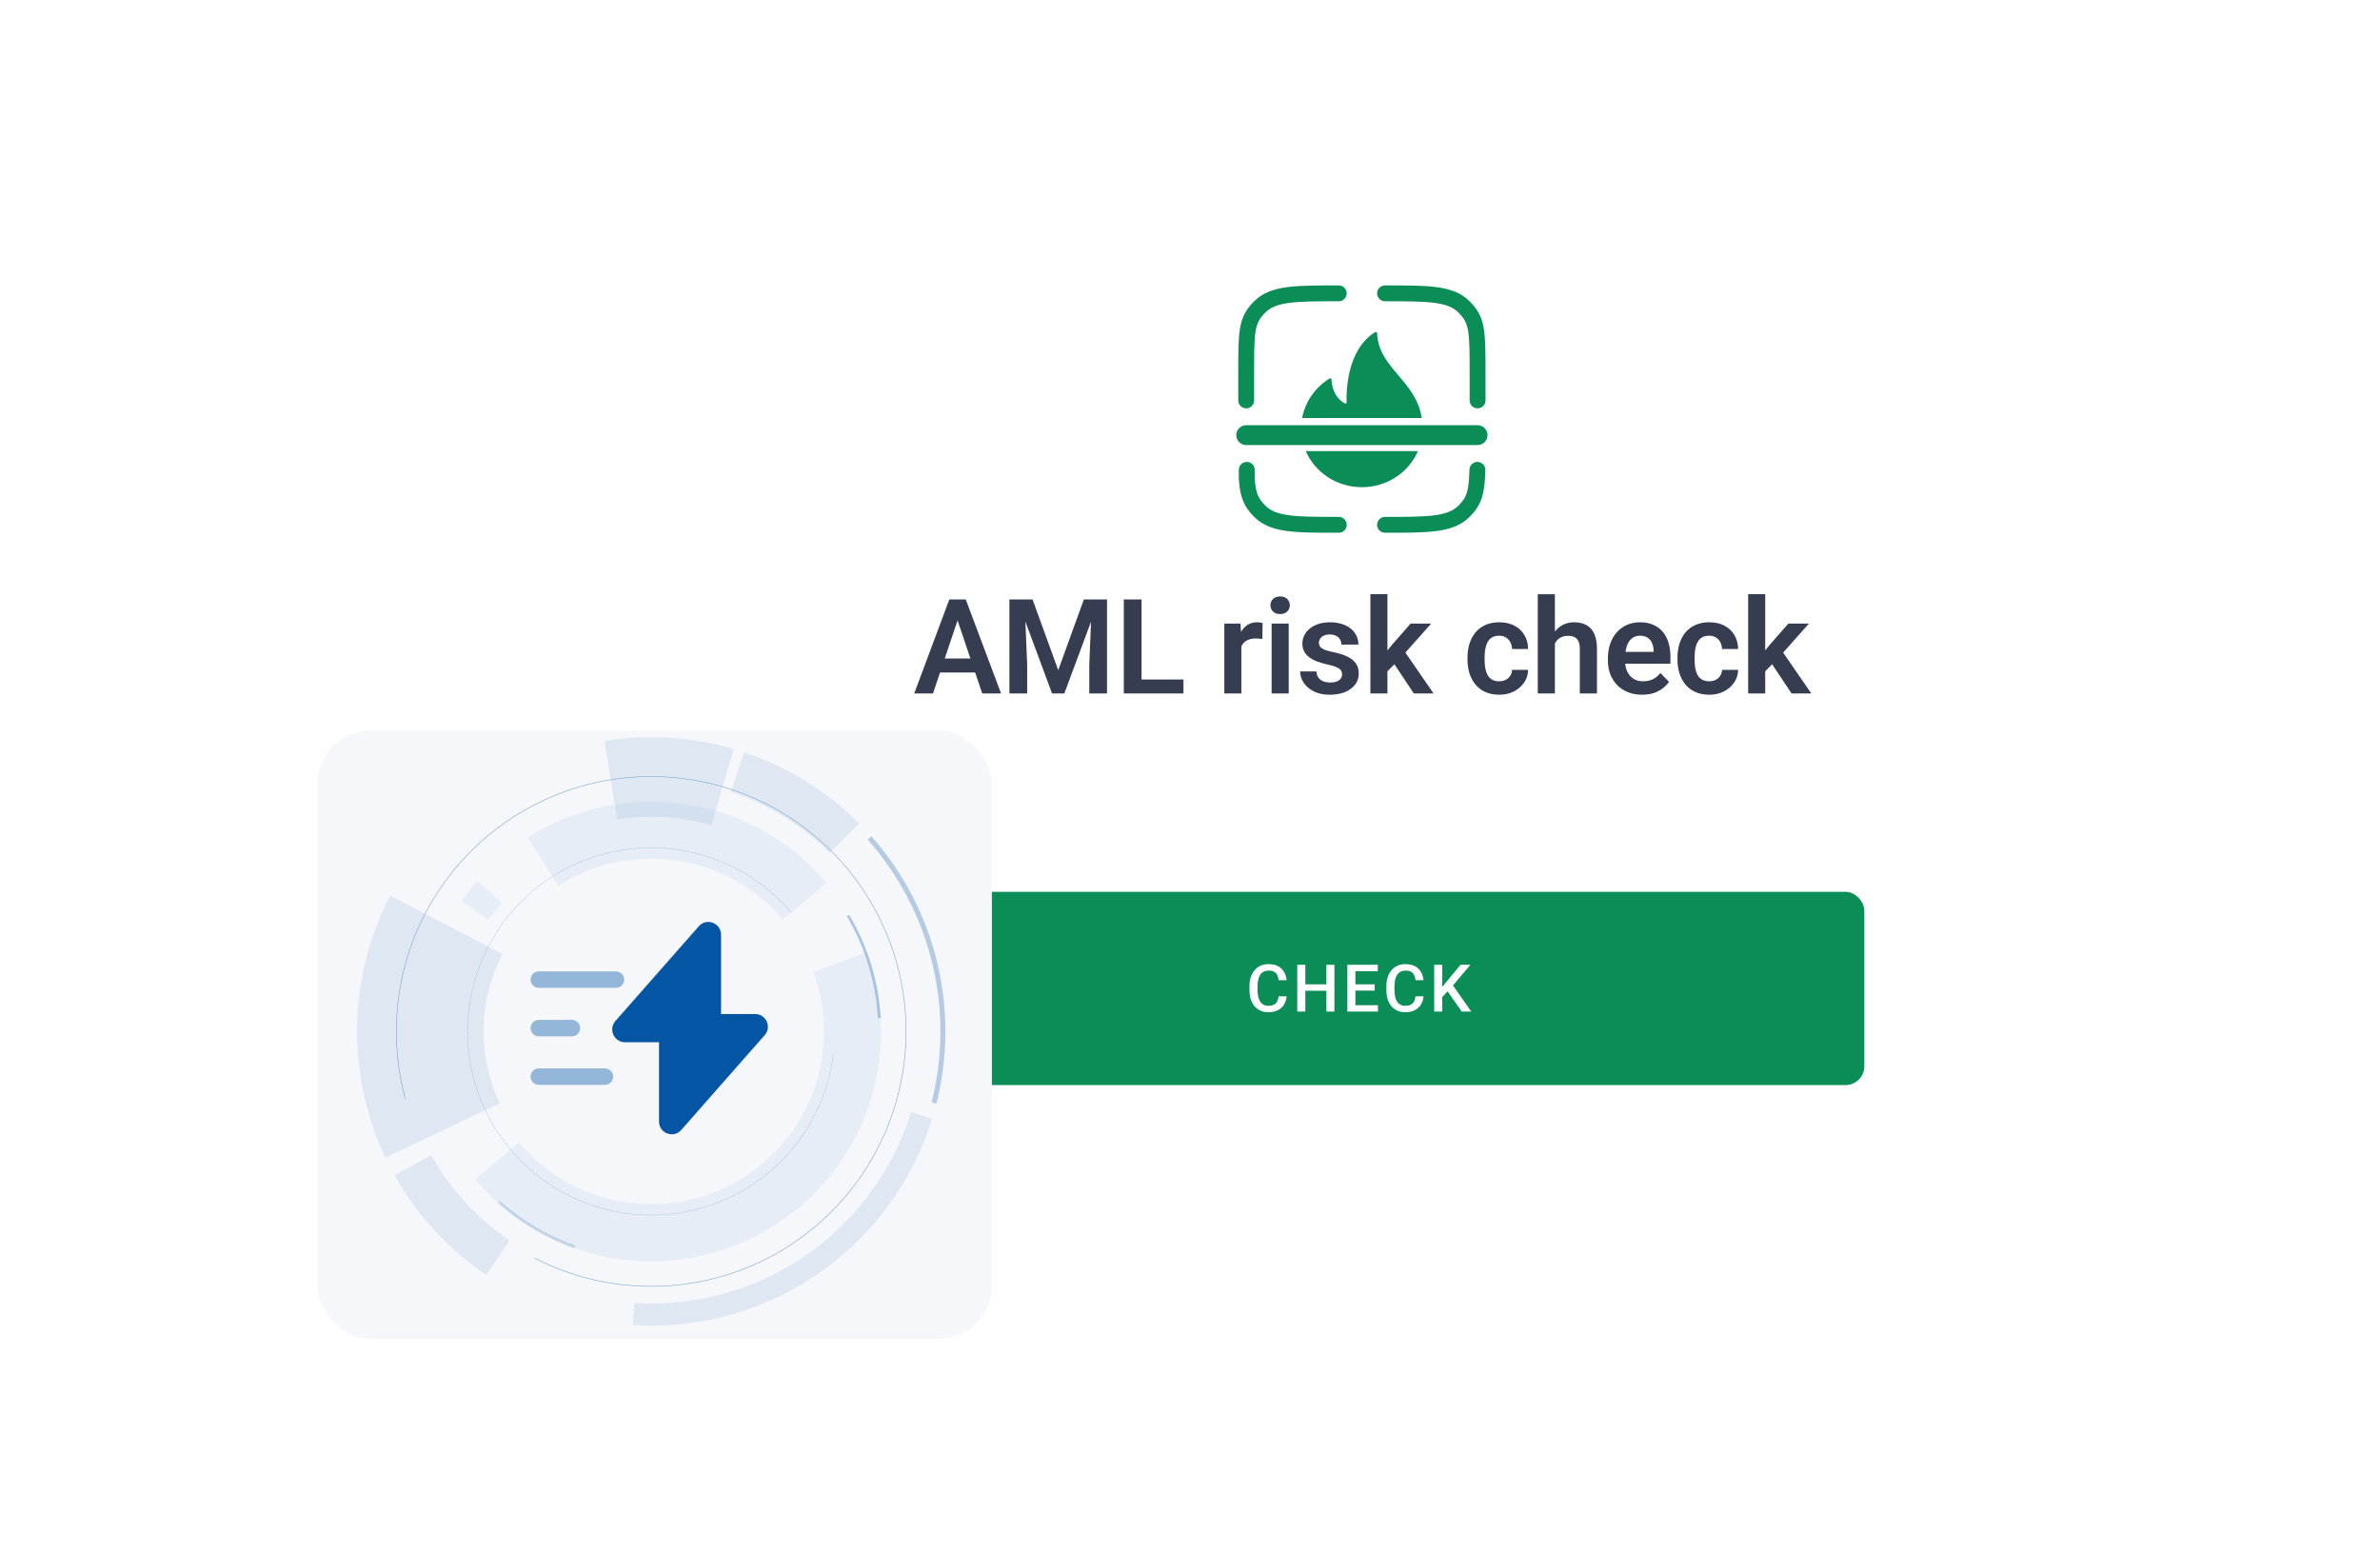 <svg width="360" height="235" viewBox="0 0 360 235" fill="none" xmlns="http://www.w3.org/2000/svg">
<g clip-path="url(#clip0_4443_48157)">
<g filter="url(#filter0_d_4443_48157)">
<rect x="100" y="12" width="212" height="180" rx="8" fill="white"/>
</g>
<rect x="100" y="12.48" width="212" height="180" rx="8" fill="white"/>
<path d="M202.502 79.367C195.902 79.367 192.603 79.367 190.552 77.316C189.208 75.972 188.745 74.843 188.586 72.367V71.054" stroke="#0B8D57" stroke-width="2.4" stroke-linecap="round"/>
<path d="M209.5 79.367C216.1 79.367 219.399 79.367 221.45 77.316C223.011 75.755 223.383 74.484 223.472 71.054" stroke="#0B8D57" stroke-width="2.4" stroke-linecap="round"/>
<path d="M209.5 44.362C216.1 44.362 219.399 44.362 221.45 46.413C223.5 48.463 223.5 50.013 223.5 56.612V60.553" stroke="#0B8D57" stroke-width="2.4" stroke-linecap="round"/>
<path d="M202.5 44.362C195.9 44.362 192.601 44.362 190.55 46.413C188.5 48.463 188.5 50.013 188.5 56.612V60.553" stroke="#0B8D57" stroke-width="2.4" stroke-linecap="round"/>
<path d="M214.484 68.218C213.102 71.424 209.824 73.678 205.998 73.678C202.173 73.678 198.894 71.424 197.512 68.218H214.484ZM208 50.227C208.129 50.147 208.296 50.244 208.303 50.396C208.535 55.736 214.16 57.481 215.063 63.218H196.961C197.431 60.718 198.978 58.542 201.11 57.24C201.241 57.161 201.405 57.257 201.413 57.409C201.53 59.767 202.849 60.707 203.43 61.008C203.556 61.074 203.691 60.977 203.687 60.836C203.635 59.384 203.661 52.917 208 50.227Z" fill="#0B8D57"/>
<path d="M188.5 65.804H223.5" stroke="#0B8D57" stroke-width="3" stroke-linecap="round"/>
<path d="M145.181 92.806L141.128 104.866H138.286L143.599 90.648H145.415L145.181 92.806ZM148.57 104.866L144.497 92.806L144.253 90.648H146.079L151.421 104.866H148.57ZM148.384 99.583V101.702H140.757V99.583H148.384ZM153.858 90.648H156.182L160.069 101.351L163.946 90.648H166.28L160.996 104.866H159.131L153.858 90.648ZM152.686 90.648H154.961L155.371 100.482V104.866H152.686V90.648ZM165.166 90.648H167.452V104.866H164.766V100.482L165.166 90.648ZM179.009 102.757V104.866H171.861V102.757H179.009ZM172.671 90.648V104.866H169.986V90.648H172.671ZM187.77 96.458V104.866H185.191V94.3H187.633L187.77 96.458ZM190.982 94.232L190.943 96.634C190.8 96.608 190.637 96.588 190.455 96.575C190.279 96.562 190.113 96.556 189.957 96.556C189.56 96.556 189.212 96.611 188.912 96.722C188.613 96.826 188.362 96.979 188.16 97.181C187.965 97.383 187.815 97.63 187.711 97.923C187.607 98.21 187.548 98.535 187.535 98.9L186.979 98.831C186.979 98.161 187.047 97.539 187.184 96.966C187.32 96.393 187.519 95.892 187.779 95.462C188.04 95.032 188.365 94.7 188.756 94.466C189.153 94.225 189.609 94.105 190.123 94.105C190.266 94.105 190.419 94.118 190.582 94.144C190.751 94.163 190.885 94.193 190.982 94.232ZM194.933 94.3V104.866H192.345V94.3H194.933ZM192.169 91.536C192.169 91.152 192.299 90.833 192.56 90.579C192.827 90.325 193.185 90.198 193.634 90.198C194.083 90.198 194.438 90.325 194.698 90.579C194.965 90.833 195.099 91.152 195.099 91.536C195.099 91.914 194.965 92.23 194.698 92.484C194.438 92.737 194.083 92.865 193.634 92.865C193.185 92.865 192.827 92.737 192.56 92.484C192.299 92.23 192.169 91.914 192.169 91.536ZM203.004 101.976C203.004 101.754 202.946 101.556 202.829 101.38C202.711 101.204 202.49 101.045 202.164 100.902C201.845 100.752 201.377 100.612 200.758 100.482C200.211 100.365 199.707 100.218 199.245 100.042C198.782 99.867 198.385 99.655 198.053 99.407C197.721 99.154 197.461 98.857 197.272 98.519C197.09 98.174 196.998 97.777 196.998 97.327C196.998 96.891 197.093 96.481 197.282 96.097C197.47 95.706 197.744 95.365 198.102 95.072C198.46 94.772 198.896 94.538 199.411 94.368C199.925 94.193 200.504 94.105 201.149 94.105C202.047 94.105 202.819 94.251 203.463 94.544C204.114 94.837 204.612 95.241 204.957 95.755C205.302 96.263 205.475 96.836 205.475 97.474H202.897C202.897 97.194 202.832 96.94 202.702 96.712C202.578 96.484 202.386 96.302 202.125 96.165C201.865 96.022 201.536 95.95 201.139 95.95C200.781 95.95 200.478 96.009 200.231 96.126C199.99 96.243 199.808 96.396 199.684 96.585C199.56 96.774 199.498 96.982 199.498 97.21C199.498 97.379 199.531 97.532 199.596 97.669C199.668 97.799 199.782 97.92 199.938 98.031C200.094 98.141 200.306 98.242 200.573 98.333C200.846 98.424 201.181 98.512 201.579 98.597C202.366 98.753 203.053 98.962 203.639 99.222C204.232 99.476 204.694 99.814 205.026 100.238C205.358 100.661 205.524 101.201 205.524 101.859C205.524 102.327 205.423 102.757 205.221 103.148C205.019 103.532 204.726 103.867 204.342 104.154C203.958 104.44 203.499 104.665 202.965 104.827C202.431 104.984 201.829 105.062 201.159 105.062C200.189 105.062 199.368 104.889 198.698 104.544C198.027 104.193 197.519 103.75 197.174 103.216C196.829 102.676 196.657 102.116 196.657 101.536H199.127C199.147 101.947 199.258 102.275 199.459 102.523C199.661 102.77 199.915 102.949 200.221 103.06C200.534 103.164 200.862 103.216 201.207 103.216C201.598 103.216 201.927 103.164 202.194 103.06C202.461 102.949 202.663 102.803 202.799 102.62C202.936 102.432 203.004 102.217 203.004 101.976ZM209.865 89.857V104.866H207.287V89.857H209.865ZM216.486 94.3L211.886 99.466L209.396 101.995L208.576 99.993L210.5 97.572L213.371 94.3H216.486ZM213.849 104.866L210.578 99.945L212.296 98.275L216.838 104.866H213.849ZM226.77 103.031C227.134 103.031 227.46 102.959 227.746 102.816C228.033 102.672 228.26 102.471 228.43 102.21C228.605 101.95 228.7 101.647 228.713 101.302H231.145C231.132 102.018 230.93 102.659 230.539 103.226C230.148 103.792 229.628 104.241 228.977 104.573C228.332 104.899 227.609 105.062 226.809 105.062C225.995 105.062 225.285 104.925 224.68 104.652C224.074 104.378 223.57 103.997 223.166 103.509C222.769 103.021 222.469 102.454 222.268 101.81C222.072 101.165 221.975 100.475 221.975 99.74V99.427C221.975 98.691 222.072 98.001 222.268 97.357C222.469 96.712 222.769 96.146 223.166 95.657C223.57 95.169 224.074 94.788 224.68 94.515C225.285 94.242 225.992 94.105 226.799 94.105C227.652 94.105 228.4 94.271 229.045 94.603C229.696 94.935 230.204 95.404 230.568 96.009C230.939 96.615 231.132 97.327 231.145 98.148H228.713C228.7 97.77 228.615 97.432 228.459 97.132C228.303 96.833 228.081 96.592 227.795 96.409C227.508 96.227 227.16 96.136 226.75 96.136C226.314 96.136 225.949 96.227 225.656 96.409C225.37 96.592 225.145 96.842 224.982 97.161C224.826 97.474 224.715 97.825 224.65 98.216C224.592 98.6 224.562 99.004 224.562 99.427V99.74C224.562 100.169 224.592 100.579 224.65 100.97C224.715 101.361 224.826 101.712 224.982 102.025C225.145 102.331 225.37 102.575 225.656 102.757C225.949 102.939 226.32 103.031 226.77 103.031ZM235.193 89.867V104.866H232.605V89.867H235.193ZM234.782 99.202H234.021C234.021 98.467 234.118 97.79 234.314 97.171C234.509 96.553 234.786 96.016 235.144 95.56C235.502 95.098 235.928 94.74 236.423 94.486C236.924 94.232 237.478 94.105 238.083 94.105C238.604 94.105 239.076 94.18 239.499 94.329C239.929 94.473 240.297 94.704 240.603 95.023C240.909 95.342 241.143 95.758 241.306 96.273C241.475 96.781 241.56 97.399 241.56 98.128V104.866H238.962V98.109C238.962 97.62 238.89 97.236 238.747 96.956C238.604 96.67 238.399 96.465 238.132 96.341C237.872 96.217 237.549 96.156 237.165 96.156C236.749 96.156 236.39 96.237 236.091 96.4C235.792 96.556 235.544 96.774 235.349 97.054C235.16 97.334 235.017 97.656 234.919 98.021C234.828 98.385 234.782 98.779 234.782 99.202ZM248.381 105.062C247.58 105.062 246.861 104.932 246.223 104.671C245.585 104.411 245.041 104.049 244.592 103.587C244.149 103.118 243.808 102.575 243.567 101.956C243.332 101.331 243.215 100.661 243.215 99.945V99.554C243.215 98.74 243.332 98.001 243.567 97.337C243.801 96.667 244.133 96.09 244.563 95.609C244.993 95.127 245.507 94.756 246.106 94.495C246.705 94.235 247.366 94.105 248.088 94.105C248.837 94.105 249.498 94.232 250.071 94.486C250.644 94.733 251.122 95.085 251.506 95.54C251.89 95.996 252.18 96.543 252.375 97.181C252.571 97.812 252.668 98.512 252.668 99.281V100.365H244.387V98.587H250.129V98.392C250.116 97.982 250.038 97.607 249.895 97.269C249.752 96.924 249.53 96.65 249.231 96.448C248.931 96.24 248.544 96.136 248.069 96.136C247.685 96.136 247.349 96.221 247.063 96.39C246.783 96.553 246.549 96.787 246.36 97.093C246.177 97.392 246.041 97.751 245.95 98.167C245.858 98.584 245.813 99.046 245.813 99.554V99.945C245.813 100.387 245.871 100.797 245.989 101.175C246.112 101.553 246.291 101.881 246.526 102.161C246.767 102.435 247.053 102.65 247.385 102.806C247.724 102.956 248.108 103.031 248.538 103.031C249.078 103.031 249.566 102.926 250.002 102.718C250.445 102.503 250.829 102.187 251.155 101.771L252.454 103.118C252.232 103.444 251.933 103.756 251.555 104.056C251.184 104.355 250.735 104.6 250.207 104.788C249.68 104.971 249.071 105.062 248.381 105.062ZM258.533 103.031C258.897 103.031 259.223 102.959 259.509 102.816C259.796 102.672 260.024 102.471 260.193 102.21C260.369 101.95 260.463 101.647 260.476 101.302H262.908C262.895 102.018 262.693 102.659 262.302 103.226C261.912 103.792 261.391 104.241 260.74 104.573C260.095 104.899 259.373 105.062 258.572 105.062C257.758 105.062 257.048 104.925 256.443 104.652C255.838 104.378 255.333 103.997 254.929 103.509C254.532 103.021 254.233 102.454 254.031 101.81C253.836 101.165 253.738 100.475 253.738 99.74V99.427C253.738 98.691 253.836 98.001 254.031 97.357C254.233 96.712 254.532 96.146 254.929 95.657C255.333 95.169 255.838 94.788 256.443 94.515C257.048 94.242 257.755 94.105 258.562 94.105C259.415 94.105 260.164 94.271 260.808 94.603C261.459 94.935 261.967 95.404 262.332 96.009C262.703 96.615 262.895 97.327 262.908 98.148H260.476C260.463 97.77 260.379 97.432 260.222 97.132C260.066 96.833 259.845 96.592 259.558 96.409C259.272 96.227 258.923 96.136 258.513 96.136C258.077 96.136 257.713 96.227 257.42 96.409C257.133 96.592 256.908 96.842 256.746 97.161C256.589 97.474 256.479 97.825 256.414 98.216C256.355 98.6 256.326 99.004 256.326 99.427V99.74C256.326 100.169 256.355 100.579 256.414 100.97C256.479 101.361 256.589 101.712 256.746 102.025C256.908 102.331 257.133 102.575 257.42 102.757C257.713 102.939 258.084 103.031 258.533 103.031ZM267.005 89.857V104.866H264.427V89.857H267.005ZM273.626 94.3L269.026 99.466L266.536 101.995L265.716 99.993L267.639 97.572L270.511 94.3H273.626ZM270.989 104.866L267.718 99.945L269.436 98.275L273.977 104.866H270.989Z" fill="#373D51"/>
<rect x="130" y="134.866" width="152" height="29.228" rx="2.846" fill="#0B8D57"/>
<path d="M193.402 150.675H194.618C194.579 151.139 194.449 151.552 194.229 151.915C194.008 152.275 193.699 152.559 193.3 152.766C192.901 152.974 192.416 153.078 191.846 153.078C191.408 153.078 191.014 153 190.664 152.844C190.314 152.685 190.014 152.462 189.764 152.173C189.515 151.881 189.323 151.53 189.191 151.118C189.061 150.706 188.996 150.246 188.996 149.737V149.148C188.996 148.639 189.063 148.179 189.195 147.767C189.332 147.355 189.526 147.004 189.779 146.712C190.032 146.417 190.335 146.192 190.688 146.036C191.045 145.88 191.445 145.802 191.89 145.802C192.454 145.802 192.93 145.906 193.319 146.114C193.708 146.321 194.01 146.608 194.224 146.974C194.441 147.341 194.574 147.761 194.623 148.234H193.407C193.374 147.929 193.303 147.668 193.193 147.451C193.086 147.234 192.927 147.068 192.716 146.955C192.506 146.838 192.23 146.78 191.89 146.78C191.611 146.78 191.368 146.832 191.16 146.936C190.953 147.039 190.779 147.192 190.64 147.393C190.5 147.594 190.395 147.842 190.324 148.137C190.256 148.429 190.222 148.762 190.222 149.139V149.737C190.222 150.093 190.252 150.418 190.314 150.709C190.379 150.998 190.476 151.246 190.606 151.453C190.739 151.661 190.907 151.821 191.112 151.935C191.316 152.048 191.561 152.105 191.846 152.105C192.193 152.105 192.473 152.05 192.687 151.94C192.904 151.83 193.068 151.669 193.178 151.458C193.292 151.244 193.366 150.983 193.402 150.675ZM200.905 148.857V149.824H197.146V148.857H200.905ZM197.447 145.9V152.98H196.227V145.9H197.447ZM201.844 145.9V152.98H200.628V145.9H201.844ZM208.432 152.013V152.98H204.673V152.013H208.432ZM205.018 145.9V152.98H203.798V145.9H205.018ZM207.941 148.857V149.81H204.673V148.857H207.941ZM208.408 145.9V146.872H204.673V145.9H208.408ZM214.111 150.675H215.327C215.288 151.139 215.159 151.552 214.938 151.915C214.718 152.275 214.408 152.559 214.009 152.766C213.611 152.974 213.126 153.078 212.555 153.078C212.118 153.078 211.724 153 211.374 152.844C211.023 152.685 210.724 152.462 210.474 152.173C210.224 151.881 210.033 151.53 209.9 151.118C209.77 150.706 209.705 150.246 209.705 149.737V149.148C209.705 148.639 209.772 148.179 209.905 147.767C210.041 147.355 210.236 147.004 210.488 146.712C210.741 146.417 211.044 146.192 211.398 146.036C211.754 145.88 212.155 145.802 212.599 145.802C213.163 145.802 213.64 145.906 214.029 146.114C214.418 146.321 214.719 146.608 214.933 146.974C215.151 147.341 215.284 147.761 215.332 148.234H214.116C214.084 147.929 214.013 147.668 213.902 147.451C213.795 147.234 213.637 147.068 213.426 146.955C213.215 146.838 212.939 146.78 212.599 146.78C212.32 146.78 212.077 146.832 211.87 146.936C211.662 147.039 211.489 147.192 211.349 147.393C211.21 147.594 211.104 147.842 211.033 148.137C210.965 148.429 210.931 148.762 210.931 149.139V149.737C210.931 150.093 210.962 150.418 211.023 150.709C211.088 150.998 211.186 151.246 211.315 151.453C211.448 151.661 211.617 151.821 211.821 151.935C212.025 152.048 212.27 152.105 212.555 152.105C212.902 152.105 213.183 152.05 213.397 151.94C213.614 151.83 213.778 151.669 213.888 151.458C214.001 151.244 214.076 150.983 214.111 150.675ZM218.157 145.9V152.98H216.936V145.9H218.157ZM222.412 145.9L219.543 149.309L217.909 151.04L217.695 149.829L218.862 148.39L220.924 145.9H222.412ZM221.099 152.98L218.769 149.625L219.611 148.793L222.548 152.98H221.099Z" fill="white"/>
<g filter="url(#filter1_d_4443_48157)">
<rect x="48" y="110.48" width="102" height="92" rx="8" fill="white"/>
</g>
<rect x="48" y="110.48" width="102" height="92" rx="8" fill="#F5F7FB"/>
<g opacity="0.6" clip-path="url(#clip1_4443_48157)">
<path d="M110.978 113.266C104.631 111.412 97.951 110.995 91.422 112.047L93.335 123.921C98.099 123.154 102.974 123.458 107.606 124.811L110.978 113.266Z" fill="#0455A3" fill-opacity="0.15"/>
<path d="M95.724 200.394C105.675 201.016 115.547 198.278 123.756 192.619C131.965 186.96 138.036 178.708 140.995 169.186L137.805 168.195C135.068 177.002 129.453 184.634 121.86 189.868C114.267 195.102 105.136 197.635 95.932 197.059L95.724 200.394Z" fill="#0455A3" fill-opacity="0.15"/>
<path d="M141.644 166.883C143.42 159.854 143.452 152.498 141.737 145.454C140.022 138.41 136.612 131.891 131.803 126.466L131.24 126.965C135.967 132.299 139.32 138.707 141.006 145.632C142.692 152.557 142.66 159.789 140.914 166.699L141.644 166.883Z" fill="#0455A3" fill-opacity="0.45"/>
<path d="M60.16 133.459C64.212 126.561 70.051 120.883 77.061 117.025" stroke="#F5F7FB" stroke-width="0.07" stroke-dasharray="0.07 0.07"/>
<path d="M72.166 133.283C71.329 134.255 70.546 135.272 69.82 136.33L73.902 139.127C74.524 138.219 75.195 137.347 75.914 136.513L72.166 133.283Z" fill="#0455A3" fill-opacity="0.1"/>
<path d="M125.023 133.504C119.587 127.09 112.012 122.863 103.698 121.606C95.385 120.349 86.898 122.147 79.809 126.667L84.45 133.945C89.779 130.547 96.159 129.196 102.408 130.141C108.657 131.086 114.352 134.263 118.438 139.085L125.023 133.504Z" fill="#0455A3" fill-opacity="0.1"/>
<path d="M126.051 159.523C125.238 165.846 122.275 171.697 117.658 176.094C113.042 180.491 107.053 183.167 100.698 183.671C94.343 184.176 88.007 182.479 82.755 178.865C77.503 175.251 73.653 169.941 71.853 163.825C70.052 157.709 70.411 151.16 72.867 145.277C75.324 139.394 79.73 134.535 85.344 131.515C90.96 128.496 97.442 127.5 103.705 128.695C109.967 129.889 115.628 133.202 119.737 138.076" stroke="#0455A3" stroke-opacity="0.9" stroke-width="0.07" stroke-dasharray="0.14 0.14"/>
<path d="M61.319 166.181C58.978 157.648 59.643 148.569 63.203 140.468C66.764 132.367 73.002 125.737 80.872 121.691C88.742 117.645 97.764 116.43 106.424 118.249C115.084 120.067 122.855 124.81 128.433 131.679C134.01 138.549 137.054 147.129 137.055 155.978C137.056 164.827 134.012 173.406 128.436 180.277C122.86 187.148 115.089 191.891 106.43 193.711C97.77 195.531 88.748 194.317 80.877 190.272" stroke="#0455A3" stroke-width="0.07"/>
<path d="M86.928 188.542C82.715 187.045 78.833 184.745 75.496 181.769" stroke="#0455A3" stroke-opacity="0.6" stroke-width="0.417" stroke-dasharray="0.07 0.07"/>
<path d="M128.299 138.481C131.068 143.197 132.678 148.501 132.998 153.96" stroke="#0455A3" stroke-width="0.417" stroke-dasharray="0.07 0.07"/>
<path d="M71.886 178.349C77.147 184.609 84.447 188.814 92.501 190.225C100.555 191.636 108.849 190.162 115.925 186.064C123 181.966 128.405 175.505 131.189 167.816C133.973 160.128 133.957 151.704 131.146 144.026L123.04 146.994C125.153 152.766 125.165 159.098 123.072 164.877C120.98 170.657 116.917 175.514 111.598 178.595C106.279 181.675 100.045 182.783 93.99 181.722C87.936 180.661 82.449 177.5 78.494 172.795L71.886 178.349Z" fill="#0455A3" fill-opacity="0.1"/>
<path d="M59.02 135.448C55.849 141.546 54.133 148.296 54.007 155.168C53.882 162.04 55.35 168.848 58.297 175.058L75.593 166.851C73.914 163.312 73.077 159.433 73.149 155.518C73.22 151.602 74.198 147.756 76.005 144.281L59.02 135.448Z" fill="#0455A3" fill-opacity="0.15"/>
<path d="M59.701 177.772C63.084 183.795 67.822 188.948 73.541 192.822L77.087 187.589C72.18 184.265 68.115 179.844 65.213 174.677L59.701 177.772Z" fill="#0455A3" fill-opacity="0.15"/>
<path d="M129.966 124.514C125.082 119.63 119.127 115.949 112.574 113.765L110.575 119.762C116.197 121.636 121.306 124.793 125.496 128.984L129.966 124.514Z" fill="#0455A3" fill-opacity="0.15"/>
</g>
<path d="M94.532 157.614H99.682V169.614C99.682 171.381 101.882 172.214 103.049 170.881L115.665 156.547C116.765 155.297 115.882 153.347 114.215 153.347H109.065V141.347C109.065 139.581 106.865 138.747 105.699 140.081L93.082 154.414C91.999 155.664 92.882 157.614 94.532 157.614Z" fill="#0456A5"/>
<path opacity="0.4" d="M93.167 149.396H81.5C80.817 149.396 80.25 148.83 80.25 148.146C80.25 147.463 80.817 146.896 81.5 146.896H93.167C93.85 146.896 94.417 147.463 94.417 148.146C94.417 148.83 93.85 149.396 93.167 149.396Z" fill="#0456A5"/>
<path opacity="0.4" d="M91.5 164.064H81.5C80.817 164.064 80.25 163.498 80.25 162.814C80.25 162.131 80.817 161.564 81.5 161.564H91.5C92.183 161.564 92.75 162.131 92.75 162.814C92.75 163.498 92.183 164.064 91.5 164.064Z" fill="#0456A5"/>
<path opacity="0.4" d="M86.5 156.73H81.5C80.817 156.73 80.25 156.164 80.25 155.48C80.25 154.797 80.817 154.23 81.5 154.23H86.5C87.183 154.23 87.75 154.797 87.75 155.48C87.75 156.164 87.183 156.73 86.5 156.73Z" fill="#0456A5"/>
</g>
<defs>
<filter id="filter0_d_4443_48157" x="76" y="-4" width="260" height="228" filterUnits="userSpaceOnUse" color-interpolation-filters="sRGB">
<feFlood flood-opacity="0" result="BackgroundImageFix"/>
<feColorMatrix in="SourceAlpha" type="matrix" values="0 0 0 0 0 0 0 0 0 0 0 0 0 0 0 0 0 0 127 0" result="hardAlpha"/>
<feOffset dy="8"/>
<feGaussianBlur stdDeviation="12"/>
<feComposite in2="hardAlpha" operator="out"/>
<feColorMatrix type="matrix" values="0 0 0 0 0.016 0 0 0 0 0.333 0 0 0 0 0.639 0 0 0 0.2 0"/>
<feBlend mode="normal" in2="BackgroundImageFix" result="effect1_dropShadow_4443_48157"/>
<feBlend mode="normal" in="SourceGraphic" in2="effect1_dropShadow_4443_48157" result="shape"/>
</filter>
<filter id="filter1_d_4443_48157" x="24" y="94.481" width="150" height="140" filterUnits="userSpaceOnUse" color-interpolation-filters="sRGB">
<feFlood flood-opacity="0" result="BackgroundImageFix"/>
<feColorMatrix in="SourceAlpha" type="matrix" values="0 0 0 0 0 0 0 0 0 0 0 0 0 0 0 0 0 0 127 0" result="hardAlpha"/>
<feOffset dy="8"/>
<feGaussianBlur stdDeviation="12"/>
<feComposite in2="hardAlpha" operator="out"/>
<feColorMatrix type="matrix" values="0 0 0 0 0.016 0 0 0 0 0.333 0 0 0 0 0.639 0 0 0 0.2 0"/>
<feBlend mode="normal" in2="BackgroundImageFix" result="effect1_dropShadow_4443_48157"/>
<feBlend mode="normal" in="SourceGraphic" in2="effect1_dropShadow_4443_48157" result="shape"/>
</filter>
<clipPath id="clip0_4443_48157">
<rect width="360" height="234" fill="white" transform="translate(0 0.48)"/>
</clipPath>
<clipPath id="clip1_4443_48157">
<rect width="89" height="89" fill="white" transform="translate(54 111.48)"/>
</clipPath>
</defs>
</svg>
